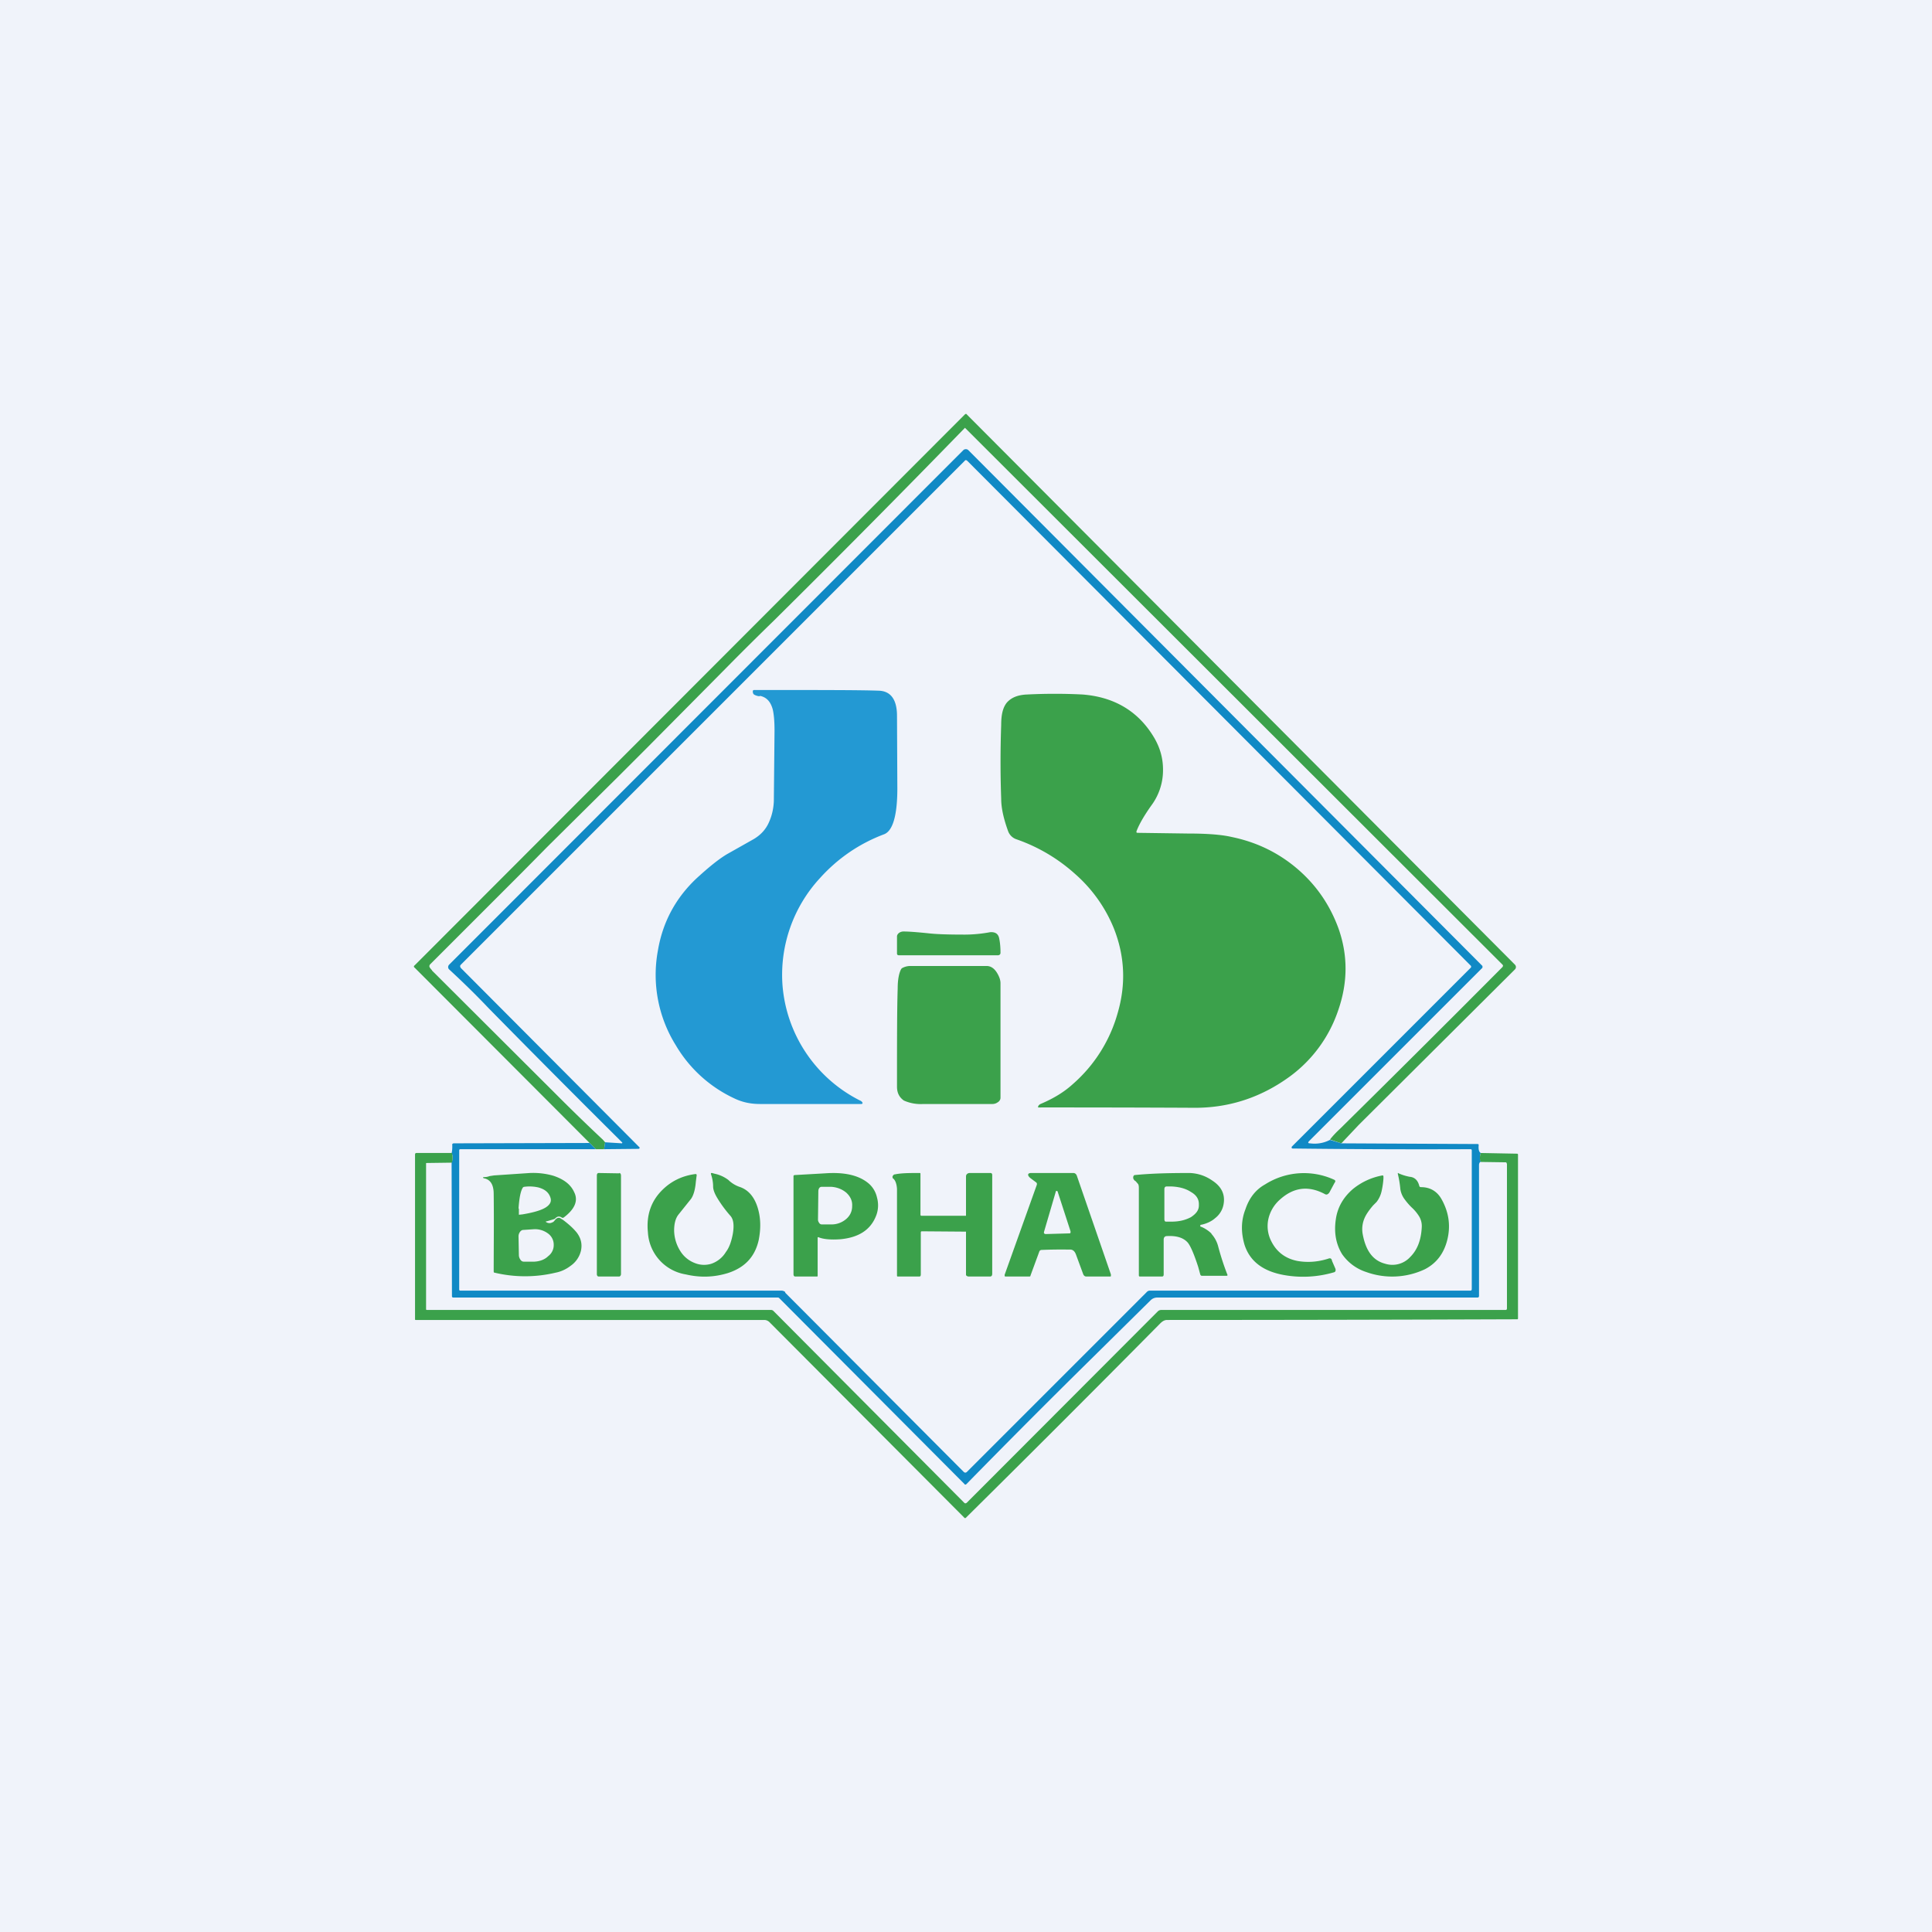 <!-- by TradingView --><svg width="56" height="56" viewBox="0 0 56 56" xmlns="http://www.w3.org/2000/svg"><path fill="#F0F3FA" d="M0 0h56v56H0z"/><path d="m38.55 33.03.33.11.5-.53 4.53-4.51a.1.1 0 0 0 .03-.07.1.1 0 0 0-.03-.07L28.03 12.02c-.02-.03-.04-.03-.07 0L12.02 27.98c-.03.02-.03.05 0 .07l5.07 5.08.18.18h.24l.03-.2-.07-.08a54.2 54.2 0 0 1-1.36-1.32l-3.59-3.58v-.01a.4.4 0 0 1-.07-.09c-.01-.03 0-.05.01-.07l.25-.25 2.27-2.27.04-.04a221.14 221.14 0 0 0 .84-.85l2.08-2.06.1-.1.7-.7 2.29-2.31a87.66 87.66 0 0 1 1.41-1.4 405.92 405.92 0 0 0 5.53-5.58l.03.03 15.55 15.53c.02.02.02.04 0 .07a687.7 687.7 0 0 1-4.71 4.69c-.12.11-.22.22-.29.31Z" fill="#3BA14B"/><path d="m38.88 33.14-.33-.1a.96.96 0 0 1-.58.1c-.06 0-.06-.02-.03-.06l5.03-5.03V28l-14.9-14.95a.1.1 0 0 0-.08-.03.1.1 0 0 0-.07.03l-14.9 14.91a.1.1 0 0 0-.03.07c0 .03.01.05.03.07.39.36.77.73 1.14 1.12a436.7 436.7 0 0 0 3.88 3.9l-.01.02-.49-.03-.03.2.99-.01c.02 0 .04-.01.04-.03v-.01l-5.18-5.2c-.03-.04-.03-.07 0-.1l14.6-14.6c.02-.03.05-.03.08 0L42.64 28v.04l-5.2 5.2v.04l.02.01a310.07 310.07 0 0 0 5.16.02c.03 0 .04.01.04.04v4.01c0 .03-.01.05-.04.05h-9.3a.12.12 0 0 0-.08.04l-5.21 5.21-.01.01c-.03.02-.05.02-.08 0l-5.18-5.2v-.02a.17.17 0 0 0-.12-.04h-9.29c-.03 0-.04-.01-.04-.04v-4.02c0-.03.01-.04.04-.04h3.92l-.18-.18-3.93.01c-.04 0-.06.02-.05.06 0 .07 0 .15-.02.22.04.08.04.18 0 .28l.01 3.87c0 .03.02.04.04.04h9.4c.02 0 .03 0 .05.02l5.36 5.38c.02.03.04.03.07 0a279.22 279.22 0 0 1 3.7-3.71l1.63-1.61a.27.27 0 0 1 .19-.08h9.28c.03 0 .05-.01.05-.05v-3.79c0-.06.03-.1.07-.1-.05-.03-.06-.12-.02-.25-.05-.03-.07-.1-.06-.22 0-.03 0-.04-.04-.04l-3.94-.02Z" fill="#1089C5"/><path d="M22.02 20.18H22a.38.38 0 0 1-.13-.04c-.04-.02-.05-.06-.05-.1 0-.03.02-.04.04-.04 1.88 0 3.09 0 3.61.02.35.01.53.26.53.73l.01 2.1c0 .78-.13 1.23-.38 1.33-.72.27-1.35.7-1.87 1.28a4.13 4.13 0 0 0-1.08 3.08 4.1 4.1 0 0 0 2.25 3.36c.03.01.05.03.07.06v.03l-.03.01h-2.94c-.27 0-.51-.05-.74-.16a3.86 3.86 0 0 1-1.7-1.54 3.86 3.86 0 0 1-.52-2.75c.14-.83.52-1.53 1.13-2.1.34-.31.62-.54.87-.69l.78-.44c.2-.12.35-.28.44-.49.09-.2.13-.4.14-.6l.02-2.04v-.02c0-.27-.02-.47-.05-.6-.06-.23-.18-.36-.37-.4Z" fill="#2399D3"/><path d="M32.94 24.1c0 .03 0 .04.04.04l1.44.02c.55 0 .98.03 1.28.1.73.15 1.36.46 1.9.92.55.47.95 1.05 1.2 1.74.27.77.27 1.55-.01 2.36a3.93 3.93 0 0 1-1.4 1.92c-.82.6-1.74.91-2.75.91a799.07 799.07 0 0 0-4.55-.01v-.03a.14.14 0 0 1 .07-.07c.4-.17.7-.36.94-.58a4.25 4.25 0 0 0 1.3-2.07c.24-.83.2-1.64-.11-2.43a4.2 4.2 0 0 0-1.13-1.59 4.98 4.98 0 0 0-1.69-1 .39.39 0 0 1-.25-.24c-.13-.36-.2-.67-.2-.94-.02-.56-.03-1.28 0-2.14 0-.3.05-.5.16-.64.13-.15.32-.23.6-.24a15.9 15.9 0 0 1 1.59 0c.94.07 1.65.5 2.1 1.28.17.3.25.61.24.96a1.71 1.71 0 0 1-.34.98c-.22.31-.36.56-.43.75ZM26 27.64v-.5c0-.03.02-.07.06-.1a.22.22 0 0 1 .13-.04c.16 0 .4.02.7.05.25.03.6.04 1.08.04a4.08 4.08 0 0 0 .73-.07c.14-.01.23.04.26.17.03.14.04.28.04.43 0 .04-.03.07-.08.07h-2.86c-.04 0-.06-.02-.06-.05ZM26.02 28.65c0-.26.04-.45.1-.56a.11.11 0 0 1 .05-.04.49.49 0 0 1 .23-.05h2.2c.12 0 .22.07.3.2.06.1.1.2.1.3v3.32c0 .05-.03.1-.08.13a.26.26 0 0 1-.16.05h-2a1.2 1.2 0 0 1-.56-.1c-.13-.09-.2-.22-.2-.4 0-1.3 0-2.25.02-2.85ZM13.1 33.7c.03-.1.02-.2 0-.28h-1.03c-.03 0-.04.02-.04.05v4.76c0 .02 0 .03.02.03h10.1c.06 0 .1.02.14.05l5.65 5.67c.02.03.05.03.07 0 1.92-1.9 3.8-3.78 5.62-5.62.07-.07.13-.1.2-.1a2957.16 2957.16 0 0 0 10.14-.02c.02 0 .03 0 .03-.03v-4.74c0-.02-.01-.03-.03-.03l-1.05-.02c-.04.13-.03.22.01.26l.7.01c.02 0 .03 0 .04.02l.01.03v4.18c0 .03-.01.05-.04.05h-9.98a.14.14 0 0 0-.1.04l-5.54 5.55c-.03.02-.05.02-.07 0L22.42 38a.1.1 0 0 0-.08-.03h-9.97l-.02-.01V33.73c0-.02 0-.02.02-.02l.73-.01" fill="#3BA14B"/><path fill-rule="evenodd" d="M37.1 34.77c-.17.15-.28.34-.33.54a.96.96 0 0 0 .08.67c.15.3.4.5.76.57.29.05.59.03.9-.07.05-.02.09 0 .1.07l.1.23c.01.05 0 .09-.05.1a3.16 3.16 0 0 1-1.43.08c-.63-.11-1.01-.41-1.16-.89-.1-.35-.1-.69.03-1.02.11-.33.3-.57.57-.72a2.1 2.1 0 0 1 1.99-.14c.05.02.06.05.02.1l-.15.28c-.04.05-.08.07-.13.04-.47-.25-.9-.2-1.3.16Zm4.09-.36c.26 0 .47.12.6.36.21.38.26.77.16 1.17-.1.4-.32.68-.65.85a2.22 2.22 0 0 1-1.7.08 1.36 1.36 0 0 1-.7-.52c-.17-.28-.24-.61-.18-1.01.05-.35.22-.64.5-.88.25-.2.53-.33.85-.39.02 0 .03.01.03.04v.05a2.4 2.4 0 0 1-.05.35.79.79 0 0 1-.15.33l-.1.1c-.12.14-.2.26-.24.35a.8.8 0 0 0-.06.49c.09.48.3.76.65.85a.7.7 0 0 0 .73-.2c.2-.2.31-.48.33-.85a.55.55 0 0 0-.08-.33c-.04-.06-.1-.15-.21-.25a1.8 1.8 0 0 1-.2-.23.66.66 0 0 1-.13-.3 2.95 2.95 0 0 0-.07-.43c-.01-.04 0-.05.02-.03.11.05.22.08.32.1.14.01.24.1.28.27.01.02.02.03.05.03Zm-23.24-.4-.6-.01c-.03 0-.05.03-.05.07v2.86c0 .04.02.07.05.07h.6c.02 0 .05-.03.05-.07v-2.85c0-.05-.02-.08-.05-.08Zm2.66.03c.04.12.06.24.06.35 0 .1.05.22.13.35a3.6 3.6 0 0 0 .37.5c.1.11.11.3.07.53-.04.21-.1.39-.2.52a.79.79 0 0 1-.42.34.71.71 0 0 1-.48-.02.85.85 0 0 1-.41-.33 1.15 1.15 0 0 1-.19-.61c0-.2.04-.36.13-.47l.36-.45c.07-.1.12-.26.14-.5l.02-.16c.01-.04 0-.06-.03-.06-.4.05-.73.22-.99.49-.3.31-.44.71-.39 1.2a1.31 1.31 0 0 0 1.1 1.22c.43.1.83.08 1.22-.04.49-.16.78-.47.89-.95.07-.35.06-.66-.03-.95-.1-.32-.28-.52-.53-.6a.88.88 0 0 1-.32-.2 1 1 0 0 0-.4-.18 2.2 2.2 0 0 1-.07-.02c-.03 0-.04 0-.03.04Zm7.42 1.66H28v1.25c0 .03.05.05.07.05h.63c.04 0 .06-.03.06-.08v-2.86c0-.04-.02-.06-.05-.06h-.6c-.05 0-.11.03-.11.1V35.24h-1.29c-.02 0-.03-.01-.03-.04v-1.16c0-.03 0-.04-.02-.04-.29 0-.53 0-.72.04-.03 0-.05.02-.07.06 0 .03 0 .05.02.06.06.05.1.15.11.3v2.5c0 .02 0 .04.02.04h.63c.03 0 .04-.02.04-.07v-1.2c0-.03.01-.04.03-.04l1.3.01Zm7.09.06a.96.96 0 0 0-.3-.2c-.02 0-.03-.01-.03-.03 0-.02.01-.03.03-.03.15-.03.3-.1.4-.19a.65.65 0 0 0 .25-.43c.04-.27-.07-.49-.33-.66-.2-.14-.42-.21-.65-.22-.57 0-1.1.01-1.6.06-.02 0-.03.02-.04.04-.01.05 0 .08.04.12l.03.02.06.07c.02.02.03.06.03.12v2.52c0 .03 0 .05.03.05h.64c.04 0 .05-.02.05-.07v-1c0-.06.03-.09.07-.1.29-.02.5.04.63.19.08.1.18.33.3.7l.06.22c.01.03.03.04.05.04h.7c.04 0 .05-.01.03-.05-.09-.23-.18-.5-.26-.8a.86.86 0 0 0-.2-.37Zm-1.3-1.37c-.05 0-.07.03-.07.08v.86c0 .05.01.08.05.08h.15c.22 0 .4-.04.57-.13.15-.1.23-.2.23-.34v-.04c0-.14-.07-.26-.23-.35-.15-.1-.34-.15-.57-.16h-.14Zm-10.1 1.47c-.01 0-.02 0-.02.02v1.1c0 .01 0 .02-.02.02h-.63c-.03 0-.05-.02-.05-.07V34.1c0-.02 0-.03.03-.04l.88-.05c.55-.04.96.05 1.24.27.13.1.23.25.27.43.05.18.04.37-.03.54-.16.4-.5.62-1.03.67-.28.02-.5 0-.64-.06Zm0-1.33c0-.04.01-.07.03-.1.02-.02.04-.03.07-.03h.27c.17.01.32.07.44.17.12.11.18.24.17.39 0 .15-.06.28-.18.38a.65.65 0 0 1-.45.15h-.26a.09.09 0 0 1-.07-.05.15.15 0 0 1-.03-.1l.01-.81Zm6.31-.26c.03.02.03.05.02.08l-.93 2.6c0 .03 0 .05.02.05h.7c.02 0 .03-.01.03-.03l.25-.68c.01-.04.04-.06.07-.06a13.23 13.23 0 0 1 .8-.01c.1-.01.16.04.2.15l.21.57c.02.04.05.06.08.06h.7c.01 0 .02 0 .02-.02v-.04l-.98-2.84c-.02-.07-.06-.1-.11-.1h-1.22c-.11 0-.12.07-.02.15l.16.12Zm.57.28-.34 1.16v.04l.04.02.7-.02c.01 0 .02 0 .03-.02v-.04l-.37-1.14c0-.02-.02-.03-.03-.03-.02 0-.03.01-.03.03Zm-14.76.88c.06.03.12.03.17 0 .02 0 .05-.03.08-.07.06-.07.12-.08.18-.03l.05.03c.2.15.32.27.4.37.12.16.16.33.12.52a.74.74 0 0 1-.3.44c-.13.1-.28.17-.44.2a3.8 3.8 0 0 1-1.76 0c-.02 0-.03-.01-.03-.04 0-.7.01-1.45 0-2.24 0-.28-.1-.43-.3-.46v-.01l-.01-.02c.05 0 .11 0 .19-.03l.13-.02 1.04-.07c.25-.01.47.02.68.08.3.1.5.25.6.47.13.25.02.5-.3.74a.05.05 0 0 1-.06 0c-.06-.04-.12-.04-.18.02a.1.1 0 0 1-.05.03l-.2.06c-.04 0-.04.02 0 .03Zm-.8-.4a8.98 8.98 0 0 1 0 .18l.1-.01c.42-.07.68-.16.78-.29.05-.06.06-.13.03-.21-.05-.14-.16-.23-.34-.28a1.14 1.14 0 0 0-.41-.02.06.06 0 0 0-.05.03c-.06.1-.1.3-.12.6Zm.03.68a.22.22 0 0 0-.04.14l.01.53c0 .05.02.1.05.14.03.04.06.05.1.05h.3c.16-.01.3-.06.4-.16a.4.4 0 0 0 .16-.33.4.4 0 0 0-.17-.33.63.63 0 0 0-.41-.12l-.3.02c-.04 0-.07.02-.1.06Z" fill="#3BA14B"/></svg>